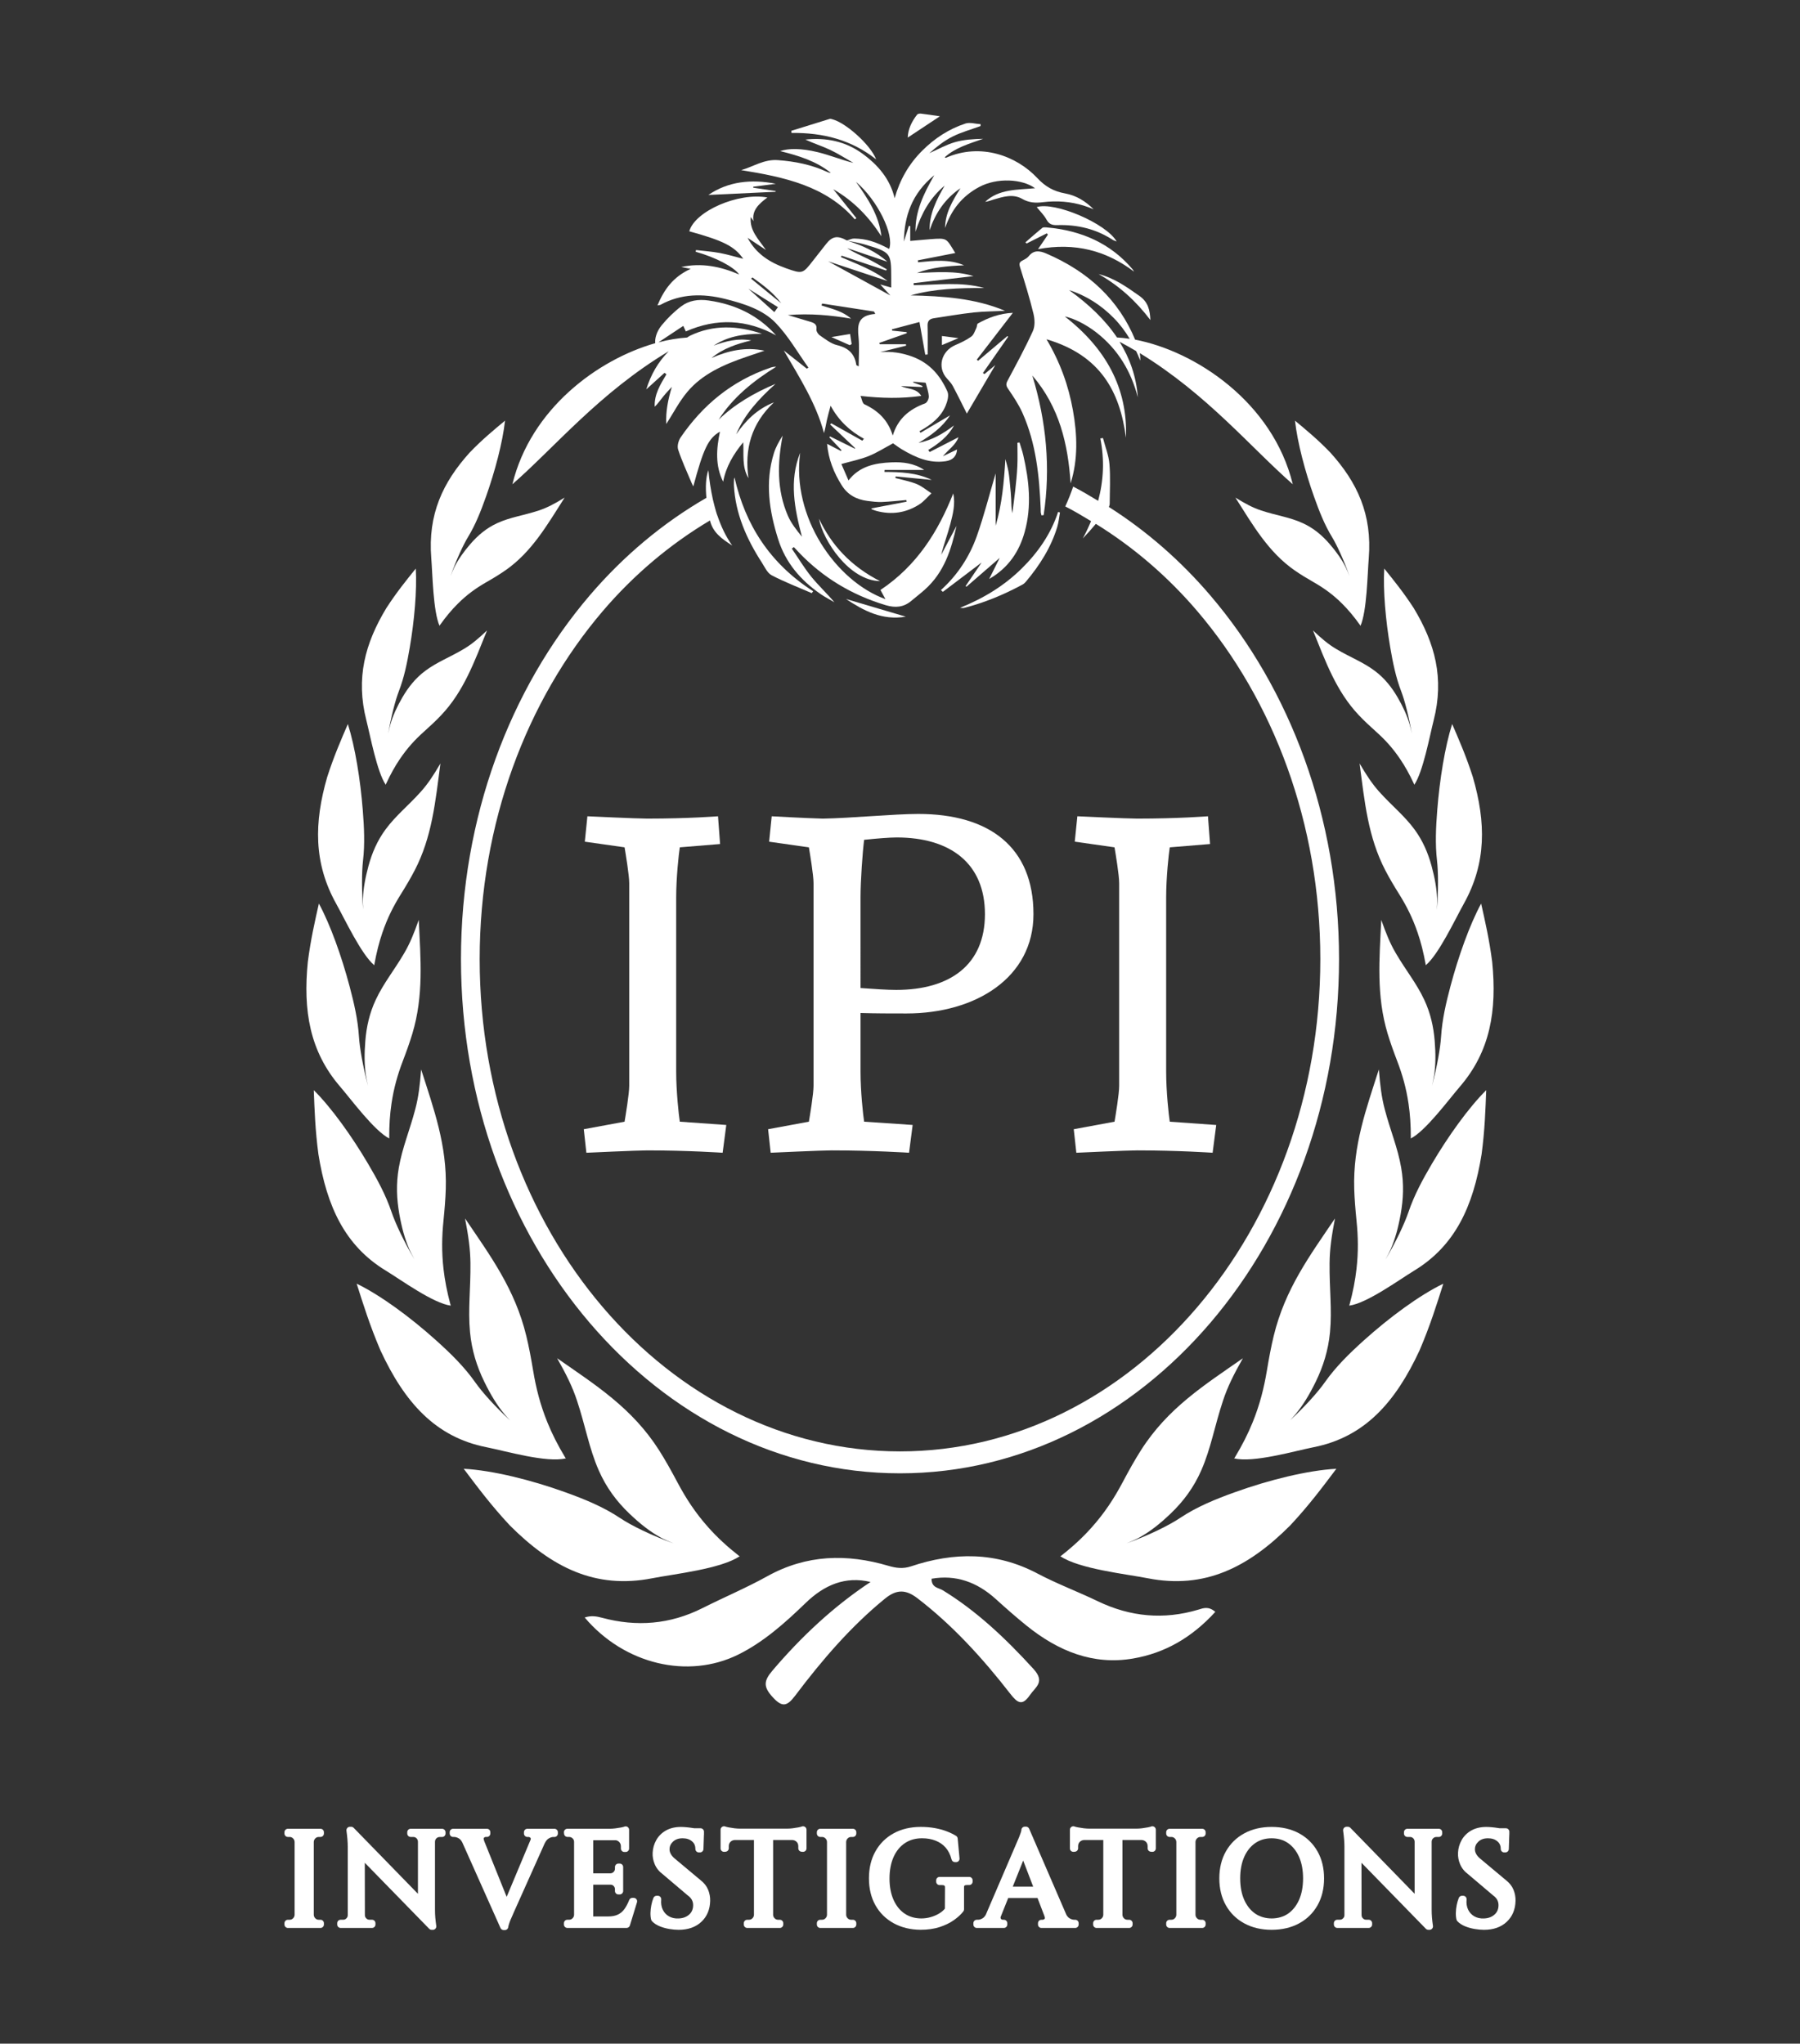 <?xml version="1.0" encoding="UTF-8"?>
<svg xmlns="http://www.w3.org/2000/svg" xmlns:xlink="http://www.w3.org/1999/xlink" version="1.1" id="Layer_1" x="0px" y="0px" viewBox="0 0 192 218" style="enable-background:new 0 0 192 218;" xml:space="preserve">
<rect x="0" y="0" width="192" height="218" fill="#333333" stroke="none"/>
<style type="text/css">
	.st0{fill:#FFFFFF;}
</style>
<g>
	<g>
		<path class="st0" d="M46.886,66.767L46.91,66.7c0.668-0.934,1.268-1.651,1.913-2.291c0.986-0.985,1.956-1.676,3.014-2.283    c0.771-0.441,1.451-0.853,2.086-1.296c2.784-1.943,4.416-4.779,6.302-7.749c-1.067,0.657-1.855,1.075-2.74,1.369    c-1.652,0.546-3.03,0.705-4.449,1.356c-1.142,0.521-2.061,1.296-2.865,2.228c-0.734,0.847-1.275,1.621-1.697,2.452    c-0.146,0.287-0.28,0.631-0.416,0.965c0.61-1.718,1.337-3.303,1.874-4.184c0.793-1.301,1.367-2.766,1.907-4.289    c0.955-2.694,1.772-5.771,2.032-8.108c-1.214,1.011-2.417,1.997-3.783,3.417c-2.861,3.176-4.461,6.586-4.085,11.257    C46.144,61.312,46.196,65.176,46.886,66.767z"></path>
		<path class="st0" d="M41.148,83.719l0.015-0.069c0.497-1.07,0.966-1.911,1.492-2.686c0.804-1.19,1.639-2.092,2.576-2.925    c0.684-0.612,1.282-1.171,1.829-1.751c2.41-2.541,3.535-5.694,4.892-9.038c-0.94,0.887-1.642,1.478-2.462,1.967    c-1.527,0.913-2.85,1.384-4.136,2.348c-1.032,0.771-1.805,1.744-2.44,2.84c-0.576,0.999-0.979,1.879-1.253,2.792    c-0.098,0.325-0.176,0.704-0.255,1.076c0.312-1.837,0.764-3.572,1.147-4.564c0.563-1.457,0.88-3.028,1.156-4.646    c0.489-2.857,0.775-6.062,0.642-8.415c-1.021,1.268-2.036,2.512-3.14,4.215c-2.277,3.768-3.278,7.48-2.132,11.975    C39.509,78.538,40.206,82.316,41.148,83.719z"></path>
		<path class="st0" d="M39.933,102.973l-0.005-0.079c0.241-1.326,0.515-2.394,0.863-3.414c0.534-1.564,1.181-2.831,1.952-4.069    c0.561-0.9,1.047-1.717,1.474-2.538c1.877-3.598,2.223-7.372,2.762-11.433c-0.757,1.294-1.346,2.182-2.087,3.009    c-1.377,1.536-2.661,2.528-3.767,4.028c-0.89,1.208-1.451,2.524-1.829,3.928c-0.344,1.278-0.535,2.364-0.581,3.439    c-0.017,0.373,0.004,0.795,0.019,1.21c-0.162-2.061-0.15-4.062-0.012-5.253c0.206-1.76,0.12-3.549-0.025-5.374    c-0.252-3.222-0.815-6.742-1.592-9.193c-0.742,1.727-1.487,3.427-2.203,5.651c-1.404,4.856-1.466,9.173,0.968,13.535    C36.788,98.067,38.55,101.829,39.933,102.973z"></path>
		<path class="st0" d="M41.533,121.45l-0.017-0.078c-0.003-1.386,0.079-2.524,0.241-3.633c0.25-1.7,0.665-3.13,1.211-4.56    c0.399-1.044,0.736-1.985,1.015-2.912c1.224-4.069,0.885-7.937,0.683-12.139c-0.524,1.486-0.951,2.522-1.542,3.533    c-1.1,1.883-2.204,3.198-3.038,4.978c-0.673,1.43-0.995,2.889-1.117,4.387c-0.112,1.366-0.103,2.504,0.046,3.588    c0.051,0.376,0.148,0.791,0.238,1.2c-0.536-2.02-0.888-4.023-0.966-5.249c-0.115-1.813-0.528-3.585-1.003-5.373    c-0.841-3.165-2.044-6.548-3.269-8.808c-0.432,1.917-0.867,3.804-1.179,6.21c-0.521,5.209,0.202,9.549,3.436,13.307    C37.492,117.323,39.941,120.649,41.533,121.45z"></path>
		<path class="st0" d="M41.155,135.539c1.648,1.005,5.082,3.511,6.942,3.734l-0.04-0.071c-0.381-1.428-0.611-2.632-0.749-3.836    c-0.208-1.843-0.175-3.477-0.004-5.152c0.123-1.226,0.212-2.32,0.245-3.381c0.142-4.653-1.269-8.506-2.628-12.756    c-0.131,1.725-0.287,2.954-0.618,4.218c-0.618,2.352-1.391,4.121-1.764,6.27c-0.298,1.726-0.228,3.348,0.055,4.938    c0.258,1.452,0.58,2.616,1.032,3.678c0.158,0.372,0.374,0.767,0.582,1.159c-1.11-1.882-2.025-3.817-2.444-5.054    c-0.618-1.827-1.527-3.492-2.509-5.157c-1.735-2.942-3.902-5.97-5.786-7.842c0.085,2.139,0.152,4.245,0.496,6.841    C34.857,128.69,36.793,132.887,41.155,135.539z"></path>
		<path class="st0" d="M60.367,155.561l-0.062-0.061c-0.826-1.37-1.422-2.558-1.921-3.786c-0.762-1.883-1.204-3.634-1.513-5.493    c-0.226-1.354-0.451-2.559-0.729-3.703c-1.21-5.018-3.843-8.56-6.537-12.546c0.364,1.895,0.559,3.268,0.576,4.746    c0.03,2.76-0.276,4.956-0.044,7.394c0.186,1.957,0.736,3.664,1.505,5.246c0.701,1.44,1.384,2.554,2.177,3.505    c0.18,0.216,0.378,0.435,0.585,0.653c-1.578-1.462-2.963-2.995-3.712-4.062c-1.192-1.693-2.651-3.107-4.185-4.486    c-2.711-2.44-5.91-4.802-8.462-6.037c0.714,2.244,1.405,4.465,2.528,7.095c2.581,5.572,5.872,9.269,11.299,10.346    C53.923,154.779,58.319,156.07,60.367,155.561z"></path>
		<path class="st0" d="M69.578,168.354c2.292-0.45,7.335-0.992,9.332-2.357l-0.088-0.035c-1.303-1.024-2.311-1.968-3.227-2.988    c-1.404-1.563-2.425-3.134-3.343-4.864c-0.67-1.262-1.291-2.371-1.945-3.401c-2.872-4.517-6.773-6.961-10.88-9.824    c0.988,1.744,1.627,3.036,2.115,4.507c0.912,2.747,1.286,5.073,2.307,7.416c0.82,1.883,1.941,3.361,3.253,4.62    c1.198,1.149,2.274,1.981,3.411,2.603c0.398,0.217,0.868,0.408,1.328,0.602c-2.325-0.838-4.49-1.892-5.707-2.707    c-1.795-1.198-3.781-2.006-5.836-2.746c-3.633-1.31-7.754-2.336-10.838-2.506c1.468,1.945,2.901,3.88,4.92,6.042    C58.873,167.214,63.52,169.54,69.578,168.354z"></path>
		<path class="st0" d="M142.072,57.268c0.537,0.882,1.265,2.47,1.876,4.192c-0.136-0.338-0.271-0.684-0.419-0.973    c-0.423-0.831-0.962-1.605-1.697-2.452c-0.803-0.933-1.725-1.707-2.867-2.228c-1.419-0.651-2.797-0.81-4.447-1.356    c-0.885-0.294-1.673-0.713-2.742-1.369c1.886,2.971,3.518,5.806,6.302,7.749c0.635,0.443,1.316,0.855,2.085,1.296    c1.058,0.607,2.029,1.298,3.015,2.283c0.643,0.641,1.244,1.358,1.912,2.291l0.026,0.067c0.69-1.591,0.743-5.456,0.885-7.222    c0.375-4.671-1.224-8.081-4.085-11.257c-1.367-1.42-2.569-2.405-3.783-3.417c0.26,2.337,1.075,5.414,2.031,8.108    C140.705,54.503,141.277,55.968,142.072,57.268z"></path>
		<path class="st0" d="M149.087,74.405c-0.633-1.096-1.408-2.069-2.438-2.84c-1.286-0.964-2.61-1.435-4.138-2.348    c-0.82-0.489-1.523-1.08-2.46-1.967c1.354,3.345,2.482,6.498,4.889,9.038c0.55,0.58,1.148,1.14,1.83,1.751    c0.937,0.833,1.772,1.735,2.575,2.925c0.526,0.775,0.997,1.615,1.494,2.686l0.015,0.069c0.944-1.403,1.638-5.181,2.07-6.881    c1.147-4.495,0.144-8.207-2.129-11.975c-1.107-1.703-2.123-2.947-3.143-4.215c-0.134,2.353,0.152,5.558,0.641,8.415    c0.276,1.618,0.596,3.189,1.156,4.646c0.383,0.991,0.834,2.723,1.146,4.559c-0.079-0.37-0.156-0.748-0.254-1.071    C150.067,76.284,149.665,75.404,149.087,74.405z"></path>
		<path class="st0" d="M153.281,91.799c0.139,1.195,0.151,3.205-0.013,5.273c0.016-0.422,0.035-0.85,0.019-1.23    c-0.044-1.074-0.234-2.161-0.579-3.439c-0.379-1.403-0.939-2.72-1.828-3.928c-1.109-1.5-2.39-2.492-3.771-4.028    c-0.737-0.827-1.329-1.715-2.087-3.009c0.538,4.061,0.885,7.835,2.762,11.433c0.429,0.821,0.913,1.638,1.477,2.538    c0.772,1.238,1.416,2.506,1.95,4.069c0.351,1.021,0.624,2.089,0.863,3.414l-0.004,0.079c1.382-1.145,3.144-4.906,4.063-6.556    c2.434-4.361,2.373-8.678,0.969-13.535c-0.714-2.224-1.461-3.924-2.206-5.651c-0.777,2.451-1.338,5.971-1.59,9.193    C153.161,88.25,153.077,90.039,153.281,91.799z"></path>
		<path class="st0" d="M154.719,105.192c-0.475,1.788-0.887,3.56-1.003,5.373c-0.078,1.228-0.43,3.234-0.968,5.258    c0.091-0.412,0.188-0.83,0.24-1.208c0.148-1.085,0.157-2.223,0.045-3.588c-0.123-1.498-0.444-2.957-1.117-4.387    c-0.835-1.78-1.939-3.095-3.039-4.978c-0.592-1.01-1.019-2.047-1.542-3.533c-0.202,4.202-0.541,8.069,0.681,12.139    c0.281,0.926,0.618,1.868,1.017,2.912c0.547,1.43,0.962,2.86,1.211,4.56c0.164,1.109,0.243,2.247,0.243,3.633l-0.019,0.078    c1.593-0.801,4.04-4.127,5.262-5.549c3.231-3.758,3.956-8.097,3.435-13.307c-0.311-2.406-0.749-4.293-1.178-6.21    C156.763,98.644,155.56,102.027,154.719,105.192z"></path>
		<path class="st0" d="M150.239,129.287c-0.421,1.24-1.339,3.183-2.453,5.069c0.211-0.397,0.429-0.798,0.588-1.175    c0.453-1.062,0.773-2.226,1.032-3.678c0.284-1.59,0.355-3.212,0.055-4.938c-0.37-2.149-1.146-3.918-1.764-6.27    c-0.328-1.264-0.484-2.493-0.618-4.218c-1.361,4.25-2.771,8.103-2.628,12.756c0.033,1.061,0.122,2.154,0.245,3.381    c0.171,1.675,0.206,3.309-0.004,5.152c-0.136,1.204-0.366,2.408-0.75,3.836l-0.037,0.071c1.861-0.224,5.295-2.73,6.942-3.734    c4.361-2.652,6.296-6.849,7.189-12.41c0.345-2.596,0.41-4.703,0.494-6.841c-1.882,1.872-4.05,4.9-5.786,7.842    C151.764,125.795,150.857,127.46,150.239,129.287z"></path>
		<path class="st0" d="M141.31,147.456c-0.748,1.065-2.13,2.595-3.704,4.054c0.204-0.216,0.4-0.432,0.578-0.646    c0.793-0.951,1.474-2.065,2.177-3.505c0.769-1.582,1.317-3.289,1.505-5.246c0.232-2.438-0.076-4.634-0.044-7.394    c0.015-1.478,0.211-2.852,0.576-4.746c-2.696,3.985-5.327,7.527-6.539,12.546c-0.276,1.144-0.502,2.349-0.727,3.703    c-0.311,1.859-0.752,3.61-1.514,5.493c-0.499,1.228-1.097,2.416-1.921,3.786l-0.063,0.061c2.049,0.509,6.442-0.782,8.494-1.188    c5.425-1.077,8.716-4.774,11.299-10.346c1.124-2.63,1.814-4.85,2.526-7.095c-2.552,1.234-5.75,3.596-8.462,6.037    C143.961,144.349,142.503,145.763,141.31,147.456z"></path>
		<path class="st0" d="M125.868,161.926c-1.217,0.814-3.379,1.868-5.703,2.705c0.459-0.193,0.928-0.384,1.325-0.6    c1.137-0.621,2.21-1.454,3.408-2.603c1.312-1.26,2.434-2.738,3.254-4.62c1.021-2.342,1.395-4.669,2.307-7.416    c0.488-1.472,1.13-2.764,2.116-4.507c-4.106,2.864-8.008,5.307-10.88,9.824c-0.655,1.03-1.275,2.139-1.943,3.401    c-0.918,1.73-1.941,3.301-3.345,4.864c-0.915,1.02-1.923,1.963-3.227,2.988l-0.086,0.035c1.996,1.365,7.041,1.907,9.33,2.357    c6.061,1.186,10.708-1.14,15.2-5.637c2.02-2.162,3.453-4.097,4.921-6.042c-3.085,0.17-7.205,1.196-10.839,2.506    C129.648,159.92,127.662,160.727,125.868,161.926z"></path>
		<path class="st0" d="M66.621,119.652l-4.351,0.803l0.276,2.511c0,0,5.397-0.252,6.497-0.252c4.406,0,8.039,0.252,8.039,0.252    l0.388-2.964l-4.958-0.35c-0.11-0.703-0.386-3.215-0.386-5.321V95.707c0-2.108,0.276-4.618,0.386-5.321l4.296-0.352l-0.22-2.961    c0,0-3.139,0.25-7.545,0.25c-1.1,0-6.387-0.25-6.387-0.25l-0.276,2.71l4.241,0.603c0.109,0.653,0.495,2.961,0.495,3.813v21.636    C67.116,116.689,66.73,118.999,66.621,119.652z"></path>
		<path class="st0" d="M96.69,108.107c7.38,0,13.546-3.815,13.546-10.593c0-7.126-4.681-10.69-12.281-10.69    c-2.586,0-7.213,0.451-10.188,0.5c-1.871-0.05-5.451-0.251-5.451-0.251l-0.275,2.711l4.241,0.603    c0.109,0.651,0.495,2.961,0.495,3.813v21.636c0,0.853-0.385,3.163-0.495,3.814l-4.351,0.804l0.274,2.51c0,0,5.398-0.251,6.5-0.251    c4.406,0,8.261,0.251,8.261,0.251l0.383-2.963l-5.176-0.351c-0.11-0.701-0.384-3.213-0.384-5.32v-6.274    C93.331,108.107,95.093,108.107,96.69,108.107z M91.789,95.708c0-1.759,0.219-4.82,0.384-6.124    c1.433-0.152,2.755-0.252,3.47-0.252c5.728,0,9.417,2.762,9.417,8.181c0,5.421-3.743,8.081-9.472,8.081    c-0.99,0-2.368-0.099-3.799-0.2V95.708z"></path>
		<path class="st0" d="M118.884,119.652l-4.35,0.803l0.275,2.51c0,0,5.396-0.252,6.498-0.252c4.405,0,8.039,0.252,8.039,0.252    l0.385-2.961l-4.956-0.351c-0.112-0.703-0.385-3.214-0.385-5.322V95.707c0-2.109,0.274-4.619,0.385-5.32l4.296-0.353l-0.221-2.962    c0,0-3.14,0.251-7.544,0.251c-1.102,0-6.388-0.251-6.388-0.251l-0.276,2.709l4.241,0.605c0.11,0.651,0.495,2.96,0.495,3.814    v21.636C119.379,116.69,118.994,118.998,118.884,119.652z"></path>
		<path class="st0" d="M127.804,171.708c-3.653,1.087-7.216,0.777-10.709-0.904c-2.129-1.026-4.333-1.847-6.428-2.953    c-4.431-2.342-8.932-2.295-13.491-0.768c-0.859,0.287-1.604,0.183-2.421-0.058c-4.407-1.298-8.718-1.216-12.921,1.119    c-2.252,1.249-4.607,2.238-6.898,3.392c-3.474,1.749-7.043,2.019-10.704,1.036c-0.604-0.164-1.193-0.261-1.864-0.03    c4.23,5,11.019,6.6,16.368,3.959c2.687-1.325,4.974-3.357,7.198-5.509c2-1.937,4.245-2.887,6.924-2.242    c-3.906,2.584-7.336,5.777-10.469,9.459c-0.942,1.108-0.97,1.735,0.035,2.831c1.003,1.094,1.518,1,2.397-0.166    c2.882-3.826,5.967-7.404,9.569-10.341c1.231-1.007,2.218-1.007,3.463-0.053c3.728,2.856,6.945,6.378,9.921,10.21    c0.769,0.989,1.273,1.302,2.076,0.134c0.607-0.883,1.665-1.394,0.386-2.798c-2.959-3.245-6.074-6.192-9.683-8.397    c-0.44-0.267-1.187-0.25-1.187-1.224c2.572-0.449,4.826,0.332,6.851,2.165c1.06,0.962,2.136,1.908,3.239,2.803    c3.431,2.779,7.166,4.267,11.394,3.544c3.35-0.571,6.241-2.194,8.785-4.979C128.885,171.299,128.345,171.548,127.804,171.708z"></path>
		<path class="st0" d="M98.222,12.12c-0.127-0.014-0.33,0.022-0.394,0.102c-0.576,0.738-0.969,1.534-1.003,2.454    c1.157-0.765,2.254-1.493,3.43-2.272C99.543,12.302,98.886,12.197,98.222,12.12z"></path>
		<path class="st0" d="M62.89,63.53c-8.475,9.924-13.72,23.638-13.72,38.783c0,15.144,5.245,28.853,13.72,38.782    c8.475,9.926,20.181,16.065,33.112,16.065c12.928,0,24.637-6.139,33.112-16.065c8.476-9.929,13.717-23.638,13.717-38.782    c0-15.145-5.242-28.859-13.717-38.783c-3.187-3.733-6.838-6.915-10.833-9.45c0.046-0.107,0.085-0.225,0.087-0.34    c0.006-1.414,0.091-2.832-0.027-4.237c-0.078-0.935-0.451-1.85-0.69-2.776c-0.093,0.015-0.186,0.024-0.281,0.037    c0.455,2.299,0.344,4.512-0.234,6.662c-0.88-0.523-1.752-1.062-2.662-1.521c-0.236,0.689-0.514,1.4-0.845,2.118    c0.941,0.472,1.845,1.023,2.751,1.567c-0.261,0.62-0.546,1.236-0.881,1.846c0.489-0.507,0.948-1.028,1.391-1.556    c3.995,2.469,7.648,5.593,10.813,9.301c8.113,9.505,13.132,22.631,13.132,37.131c0,14.495-5.019,27.624-13.132,37.129    c-8.114,9.503-19.323,15.381-31.702,15.381s-23.588-5.879-31.702-15.381c-8.113-9.505-13.133-22.634-13.133-37.129    c0-14.5,5.019-27.626,13.133-37.131c3.327-3.896,7.196-7.142,11.432-9.664c0.305,1.298,1.289,1.978,2.373,2.674    c-0.718-1.007-1.198-2.074-1.573-3.168c-0.164-0.365-0.492-1.751-0.492-1.751c-0.222-1.022-0.386-2.06-0.477-3.117    c-0.284,0.761-0.317,1.807-0.214,2.95C70.718,55.776,66.503,59.299,62.89,63.53z"></path>
		<path class="st0" d="M77.368,31.891c1.987,0.497,4.011,1.142,5.371,2.556c1.371,1.423,2.346,3.164,3.493,4.766    c-0.056,0.04-0.114,0.076-0.17,0.114c-0.819-0.647-1.639-1.292-2.459-1.943c1.669,2.869,3.447,5.638,4.29,8.811    c0.145-0.478,0.211-0.937,0.31-1.39c0.098-0.457,0.232-0.904,0.396-1.526c0.875,1.609,2.057,2.698,3.553,3.523    c-0.056,0.07-0.114,0.137-0.169,0.209c-1.102-0.617-2.204-1.234-3.303-1.851c-0.046,0.038-0.09,0.076-0.136,0.116    c0.887,0.84,1.777,1.681,2.666,2.522c-0.006,0.022-0.011,0.046-0.017,0.067c-0.883-0.435-1.764-0.87-2.646-1.307    c-0.028,0.03-0.057,0.06-0.089,0.089c0.433,0.458,0.867,0.914,1.303,1.374c-0.02,0.032-0.037,0.06-0.058,0.09    c-0.466-0.241-0.932-0.483-1.48-0.769c0.144,1.651,0.715,3.081,1.575,4.445c0.631,0.995,1.549,1.5,2.749,1.651    c0.504,0.064,1.02,0.13,1.525,0.11c0.868-0.034,1.732-0.136,2.595-0.208c0.015,0.058,0.029,0.116,0.044,0.174    c-1.255,0.24-2.508,0.478-3.759,0.717c0.012,0.023,0.016,0.081,0.047,0.095c0.155,0.064,0.311,0.128,0.475,0.172    c1.65,0.448,3.192,0.201,4.583-0.691c0.493-0.315,0.87-0.787,1.299-1.185c-0.524-0.337-1.006-0.756-1.578-0.99    c-0.719-0.293-1.509-0.435-2.269-0.641c0.009-0.056,0.017-0.112,0.026-0.17c1.243,0.124,2.486,0.242,3.851,0.372    c-1.647-0.791-3.34-0.841-5.042-0.851c0.004-0.07,0.008-0.14,0.013-0.21h4.224c-1.07-0.721-2.272-0.863-3.475-0.813    c-1.75,0.068-3.426,0.401-4.599,1.929c-0.301-0.696-0.555-1.278-0.761-1.751c1.032-0.289,2.011-0.485,2.912-0.847    c0.9-0.363,1.722-0.892,2.6-1.361c0.309,0.214,0.627,0.457,0.971,0.661c1.41,0.832,2.881,1.509,4.641,1.249    c0.765-0.111,1.17-0.545,1.216-1.252c-0.511,0.241-1.01,0.483-1.509,0.721c0.579-0.705,1.371-1.202,1.661-2.027    c-1.041,0.531-2.055,1.052-3.074,1.577c-0.047-0.074-0.102-0.144-0.153-0.217c1.131-0.687,2.145-1.472,2.745-2.618    c-1.124,0.86-2.322,1.575-3.78,1.859c1.327-0.783,2.54-1.668,3.358-2.933c-1.058,0.625-2.101,1.24-3.141,1.853    c-0.042-0.054-0.079-0.108-0.116-0.162c1.211-0.669,2.276-1.482,2.788-2.718c0.195-0.472,0.377-1.1,0.191-1.52    c-0.728-1.637-1.833-3.011-3.735-3.718c-1.113-0.411-2.23-0.579-3.437-0.483c0.922-0.225,1.844-0.457,2.766-0.687    c-0.007-0.054-0.011-0.104-0.015-0.154h-2.793c-0.017-0.048-0.037-0.094-0.057-0.138c0.982-0.348,1.963-0.695,2.944-1.04    c-0.006-0.036-0.013-0.072-0.02-0.112c-0.517-0.054-1.032-0.107-1.546-0.164c-0.009-0.046-0.02-0.094-0.028-0.136    c0.974-0.259,1.947-0.515,2.942-0.779c0.221,1.242,0.418,2.362,0.617,3.48c0.084-0.008,0.171-0.014,0.257-0.02    c0-1.026,0.02-2.057-0.009-3.081c-0.013-0.461,0.178-0.711,0.666-0.783c1.415-0.21,2.823-0.459,4.247-0.616    c1.109-0.117,2.235-0.12,3.354-0.174c-3.222-1.355-6.635-1.567-10.083-1.649c2.563-0.721,5.2-0.791,7.853-0.785    c-2.478-0.699-5.006-0.324-7.512-0.307c-0.006-0.07-0.013-0.142-0.015-0.21c2.119-0.249,4.239-0.499,6.388-0.753    c-1.983-0.614-4.011-0.403-6.037-0.333c1.607-0.611,3.312-0.746,5.033-0.817c-1.594-0.689-3.253-0.482-4.905-0.324    c-0.009-0.07-0.02-0.14-0.029-0.208c1.334-0.26,2.668-0.519,3.995-0.781c-0.988-1.587-0.799-1.621-2.688-1.475    c-0.69,0.054-1.379,0.118-2.118,0.184v-1.58c-0.048-0.006-0.097-0.014-0.147-0.02c-0.177,0.557-0.352,1.114-0.53,1.671    c0.041-2.698,0.832-5.108,3.244-7.083c-1.148,1.993-2.05,3.883-2.004,6.031c0.604-1.873,1.504-3.581,3.112-4.919    c-0.869,1.498-1.637,3.011-1.61,4.762c0.614-1.795,1.615-3.342,3.293-4.483c-0.83,1.322-1.634,2.646-1.636,4.243    c0.632-1.871,1.763-3.378,3.644-4.379c1.886-1.004,4.567-0.872,5.952,0.138c-1.895,0.178-3.863,0.068-5.323,1.452    c0.329-0.036,0.622-0.167,0.933-0.258c1.001-0.291,2.04-0.62,3.021-0.055c0.719,0.414,1.438,0.449,2.222,0.347    c0.361-0.046,0.725-0.068,1.091-0.078c1.501-0.036,2.933,0.246,4.3,0.84c-0.839-0.844-1.837-1.477-3.038-1.693    c-1.246-0.226-2.136-0.747-2.975-1.646c-2.197-2.35-6.021-3.794-9.747-2.154c-0.02,0.01-0.062-0.03-0.121-0.06    c1.148-1.038,2.637-1.451,4.097-1.968c-1.041,0.022-2.07,0.086-3.023,0.363c-0.944,0.276-1.809,0.772-2.712,1.17    c0.753-0.67,1.56-1.316,2.475-1.773c0.936-0.468,1.978-0.753,2.975-1.116c0.007-0.068,0.013-0.134,0.021-0.202    c-0.544-0.032-1.151-0.227-1.619-0.073c-1.79,0.588-3.299,1.591-4.589,2.871c-1.468,1.455-2.423,3.159-2.969,5.096    c-0.482-2.034-1.767-3.555-3.488-4.791c-1.777-1.276-3.817-1.699-6.034-1.462c0.866,0.404,1.781,0.689,2.634,1.093    c0.863,0.405,1.666,0.926,2.495,1.397c-1.316-0.335-2.533-0.836-3.803-1.146c-1.782-0.433-3.122-0.417-4.018-0.116    c2.015,0.493,3.877,1.09,5.406,2.32c-0.144-0.002-0.271-0.042-0.387-0.098c-1.655-0.767-3.413-1.124-5.257-1.258    c-1.487-0.112-2.607,0.695-3.919,1.066c4.593,0.737,9.033,1.683,12.124,5.251c0.055-0.042,0.11-0.085,0.165-0.127    c-0.817-1.023-1.633-2.043-2.467-3.09c2.206,1.268,3.834,2.996,5.135,5.023c-0.243-2.203-1.439-4.021-2.714-5.811    c2.319,1.976,4.1,5.635,3.546,7.158c-1.491-0.789-2.423-1.078-3.737-1.107c-0.255-0.003-0.51,0.134-0.767,0.209    c-0.003-0.001-0.005-0.002-0.008-0.003c-0.99-0.549-1.552-0.46-2.202,0.357c-0.473,0.594-0.937,1.192-1.404,1.787    c-1.106,1.42-1.119,1.452-2.92,0.807c-1.7-0.612-3.158-1.516-4.067-3.237c0.749,0.498,1.351,0.899,1.955,1.298    c-0.754-1.12-1.774-2.062-1.613-3.516c0.098,0.146,0.198,0.295,0.298,0.441c-0.208-1.154,0.576-1.845,1.473-2.523    c-3.138-0.566-7.751,1.483-8.33,3.607c3.661,1.01,4.835,1.61,5.752,2.936c-0.841-0.214-1.665-0.467-2.508-0.623    c-0.835-0.156-1.688-0.212-2.531-0.312c-0.009,0.06-0.017,0.125-0.026,0.184c2.103,0.589,4.055,1.602,4.635,2.423    c-1.985-0.855-4.013-1.268-6.182-0.799c0.305,0.062,0.605,0.122,1.008,0.199c-1.878,0.853-2.844,2.221-3.542,3.899    c0.188-0.037,0.267-0.032,0.324-0.066C72.65,31.308,74.99,31.296,77.368,31.891z M98.268,42.232    c-0.521-0.859-1.46-0.694-2.158-1.05c0.754,0.035,1.505,0.07,2.259,0.104c0.013-0.036,0.026-0.072,0.039-0.11    c-0.331-0.126-0.664-0.25-0.997-0.377c0.002-0.028,0.004-0.052,0.009-0.078c0.398,0.03,0.799,0.06,1.198,0.093    c0.047,0.002,0.127,0.02,0.131,0.044c0.12,0.476,0.296,0.953,0.322,1.434c0.01,0.248-0.18,0.661-0.393,0.739    c-1.695,0.621-2.911,1.639-3.45,3.432c-0.502-1.627-1.527-2.636-3.009-3.327c-0.248-0.115-0.289-0.592-0.43-0.901    C94.059,42.484,96.105,42.532,98.268,42.232z M94.67,29.978c-1.521-1.202-3.287-1.815-4.968-2.554    c0.021-0.05,0.043-0.104,0.066-0.154c1.581,0.527,3.163,1.054,4.741,1.583c0.029-0.04,0.06-0.078,0.088-0.122    c-0.686-0.383-1.36-0.791-2.064-1.14c-0.724-0.358-1.482-0.657-2.166-1.124c1.428,0.483,2.857,0.97,4.287,1.454    c-1.201-1.089-2.676-1.737-4.247-2.24c0.599,0.123,1.212,0.213,1.794,0.385c2.832,0.844,2.859,0.891,2.863,3.57    c0.002,0.324,0,0.645,0,1.038c-0.415-0.117-0.723-0.206-1.172-0.332c0.453,0.493,0.813,0.883,1.084,1.178    c-2.104-1.154-4.289-2.355-6.636-3.644C90.512,28.596,92.529,29.267,94.67,29.978z M90.779,33.99    c-0.876-0.793-2.041-1.049-3.152-1.404c0.021-0.07,0.044-0.136,0.066-0.206c1.844,0.284,3.689,0.567,5.533,0.851    c0.046,0.084,0.088,0.172,0.134,0.256c-1.908,0.148-1.908,1.24-1.783,2.486c0.098,1,0.019,2.017,0.019,3.106    c-0.186-0.096-0.251-0.114-0.254-0.136c-0.162-1.121-0.764-1.818-2.037-2.121c-0.67-0.158-1.262-0.641-1.842-1.034    c-0.204-0.14-0.41-0.461-0.377-0.669c0.075-0.515-0.239-0.671-0.651-0.794c-0.731-0.222-1.463-0.438-2.396-0.717    C86.435,33.418,88.603,33.62,90.779,33.99z M80.263,29.597c1.134,0.811,2.245,1.641,3.064,2.752    c-1.08-0.883-2.147-1.755-3.212-2.626C80.164,29.681,80.214,29.638,80.263,29.597z M82.979,32.766    c-0.195,0.269-0.327,0.449-0.383,0.529c-0.888-0.799-1.764-1.593-2.769-2.502C80.957,31.502,81.956,32.126,82.979,32.766z"></path>
		<path class="st0" d="M111.586,27.036c-0.686-0.291-1.321-0.385-1.849,0.288c-0.161,0.206-0.445,0.348-0.695,0.479    c-0.342,0.178-0.342,0.37-0.234,0.707c0.512,1.638,1.023,3.279,1.426,4.945c0.144,0.595,0.184,1.324-0.064,1.865    c-0.817,1.801-1.774,3.55-2.705,5.305c-0.171,0.322-0.155,0.521,0.055,0.833c0.561,0.828,1.128,1.667,1.531,2.56    c1.48,3.299,1.809,6.793,1.96,10.305c0.004,0.11-0.011,0.222,0.004,0.334c0.013,0.11,0.053,0.214,0.079,0.322    c0.074-0.013,0.154-0.022,0.23-0.032c0.758-5.03,0.287-9.986-1.209-14.89c2.904,3.38,3.807,7.342,4.085,11.508    c0.806-2.586,0.712-5.191,0.245-7.804c-0.466-2.604-1.345-5.087-2.816-7.57c5.783,1.701,7.838,5.623,8.473,10.501    c0.206-5.308-2.164-9.537-6.524-12.937c0.947,0.2,2.213,0.818,3.331,1.681c2.374,1.838,3.746,4.211,4.459,6.942    c-0.162-2.231-0.868-4.176-1.95-5.923c0.604,0.324,1.2,0.652,1.771,0.994c0.157,0.336,0.308,0.676,0.442,1.024    c0.01-0.277-0.009-0.544-0.051-0.805c7.197,4.407,11.844,10.082,16.317,13.989c-2.128-8.745-10.38-14.198-16.816-15.425    C119.338,32.024,116.138,28.987,111.586,27.036z M119.146,35.999c-1.282-1.907-3.04-3.563-5.112-5.055    c1.877,0.599,3.432,1.629,4.752,2.961c0.68,0.688,1.24,1.44,1.718,2.238C120.039,36.072,119.586,36.024,119.146,35.999z"></path>
		<path class="st0" d="M82.542,48.364c-0.956,3.099-0.492,6.144,0.467,9.174c0.776,2.448,2.359,4.351,4.562,5.859    c0.455,0.307,0.952,0.564,1.43,0.847c-0.797-0.949-1.7-1.784-2.454-2.714c-0.771-0.955-1.397-2.004-2.087-3.009    c0.075-0.054,0.147-0.106,0.221-0.16c0.19,0.2,0.375,0.404,0.565,0.603c2.524,2.63,5.591,4.501,9.242,5.594    c1.016,0.304,1.901,0.221,2.699-0.448c0.483-0.405,0.985-0.792,1.454-1.208c2.09-1.863,2.827-4.293,3.385-6.801    c-0.543,1.028-1.087,2.055-1.629,3.085c0.271-1.124,0.687-2.189,0.97-3.282c0.276-1.064,0.554-2.151,0.313-3.271    c-1.607,4.067-3.871,7.701-7.765,10.301c0.193,0.355,0.343,0.635,0.532,0.976c-5.312-1.917-10.035-8.796-9.095-15.611    c-1.198,2.994-0.601,5.957,0.188,8.956c-0.565-0.705-1.132-1.408-1.479-2.193c-1.222-2.789-1.141-5.667-0.578-8.592    C83.092,47.081,82.744,47.706,82.542,48.364z"></path>
		<path class="st0" d="M82.796,39.119c-0.224-0.004-0.412,0.032-0.587,0.09c-4.188,1.422-7.272,4.04-9.603,7.441    c-0.243,0.359-0.394,0.924-0.271,1.308c0.392,1.2,0.935,2.358,1.426,3.532c0.055,0.136,0.125,0.265,0.191,0.397    c1.082-4.029,1.599-5.133,2.843-5.843c-0.381,1.821-0.523,3.617,0.342,5.344c0.292-1.597,1.099-2.945,2.14-4.209    c0.084,1.295-0.166,2.608,0.559,3.83c-0.435-3.069,0.287-5.809,2.718-8.089c-1.807,0.722-3.034,1.957-4.026,3.412    c0.877-2.134,2.446-3.812,4.194-5.386c-2.272,0.963-4.344,2.157-6.065,3.823C78.165,42.405,80.338,40.642,82.796,39.119z"></path>
		<path class="st0" d="M100.571,63.134c1.323-1.004,2.648-2.004,4.133-3.129c-0.635,0.935-1.17,1.723-1.706,2.512    c0.03,0.024,0.062,0.044,0.092,0.068c1.187-1.028,2.373-2.055,3.546-3.073c-0.366,0.731-0.747,1.49-1.125,2.248    c2.078-1.199,3.217-2.949,3.794-5.037c0.756-2.734,0.471-5.459-0.158-8.175c-0.105-0.457-0.265-0.9-0.401-1.352    c-0.072,0.012-0.147,0.022-0.221,0.035c0,0.835,0.031,1.674-0.009,2.511c-0.039,0.863-0.133,1.725-0.228,2.586    c-0.087,0.809-0.203,1.615-0.306,2.424c-0.114-0.504-0.098-0.991-0.121-1.48c-0.017-0.484-0.068-0.971-0.115-1.456    c-0.048-0.506-0.093-1.018-0.177-1.52c-0.079-0.445-0.215-0.882-0.327-1.325c-0.151,2.436-0.359,4.818-1.041,7.114v-5.587    c-0.681,2.302-1.242,4.523-2.006,6.684c-0.771,2.17-2.026,4.129-3.834,5.766C100.431,63.011,100.501,63.071,100.571,63.134z"></path>
		<path class="st0" d="M68.934,41.536c0.639-0.581,1.295-1.174,1.947-1.765c0.07,0.051,0.139,0.102,0.206,0.152    c-0.65,1.086-1.316,2.166-1.25,3.464c0.357-0.347,0.619-0.739,0.919-1.104c0.283-0.351,0.602-0.679,0.909-1.016    c-0.411,1.356-0.668,2.657-0.593,3.963c0.745-1.158,1.365-2.374,2.232-3.414c1.601-1.923,3.917-2.937,6.338-3.762    c0.633-0.216,1.268-0.43,1.905-0.646c-2.024-0.427-3.866-0.005-5.648,0.779c1.207-1.012,2.683-1.501,4.233-1.875    c-1.42-0.258-2.724,0.084-4.009,0.554c1.395-0.911,2.93-1.263,5.153-1.264c-2.575-0.872-5.177-0.998-7.694,0.218    c-0.11,0.053-0.188,0.13-0.294,0.186c-0.964,0.063-1.987,0.23-3.052,0.512c0.854-0.567,1.722-1.141,2.649-1.756    c0.14,0.305,0.199,0.435,0.271,0.592c3.312-1.457,6.504-1.29,9.628,0.422c-1.873-2.099-4.268-3.303-7.186-3.72    c-1.119-0.162-2.116-0.004-2.944,0.627c-0.773,0.589-1.478,1.281-2.078,2.017c-0.561,0.685-0.737,1.439-0.685,1.908    c-6.141,1.747-13.28,7.005-15.236,15.049c4.543-3.97,9.28-9.756,16.675-14.19C70.189,38.608,69.415,39.991,68.934,41.536z"></path>
		<path class="st0" d="M101.006,40.375c0.233,0.256,0.478,0.516,0.634,0.811c0.543,1.021,1.049,2.058,1.489,2.934    c0.97-1.651,2.024-3.446,3.041-5.178c-0.335,0.279-0.749,0.623-1.163,0.964c-0.053-0.04-0.108-0.08-0.163-0.116    c0.898-1.285,1.795-2.576,2.69-3.865c-0.027-0.026-0.053-0.051-0.081-0.077c-1.041,0.881-2.083,1.759-3.123,2.638    c-0.046-0.04-0.095-0.08-0.14-0.12c1.257-1.634,2.517-3.269,3.847-4.996c-1.426,0.066-2.611,0.515-3.729,1.137    c-0.113,0.064-0.085,0.324-0.162,0.476c-0.16,0.317-0.267,0.72-0.543,0.92c-0.508,0.367-1.102,0.649-1.693,0.903    C100.396,37.452,99.946,39.198,101.006,40.375z"></path>
		<path class="st0" d="M111.177,24.306c-0.611,0.502-1.201,1.025-1.796,1.542c0.039,0.04,0.08,0.084,0.122,0.126    c0.721-0.36,1.442-0.723,2.162-1.086c0.035,0.05,0.072,0.098,0.11,0.145c-0.327,0.482-0.653,0.961-1.052,1.544    c3.925-0.735,7.277,0.15,10.25,2.406c-0.061-0.094-0.114-0.195-0.184-0.279c-2.331-2.742-5.451-4.131-9.192-4.449    C111.457,24.242,111.265,24.237,111.177,24.306z"></path>
		<path class="st0" d="M86.587,63.272c0.047-0.068,0.097-0.136,0.149-0.204c-4.639-2.985-7.249-7.112-8.386-12.132    c-0.017,0.062-0.048,0.124-0.051,0.188c-0.011,0.219-0.024,0.441-0.013,0.665c0.157,2.997,1.338,5.693,2.99,8.241    c0.305,0.475,0.566,1.09,1.04,1.338C83.688,62.086,85.156,62.647,86.587,63.272z"></path>
		<path class="st0" d="M113.063,54.667c-0.066-0.02-0.129-0.036-0.197-0.058c-0.765,2.32-2.128,4.313-3.917,6.066    c-1.807,1.773-3.959,3.118-6.547,4.162c0.265,0.016,0.338,0.035,0.401,0.019c2.213-0.565,4.28-1.427,6.251-2.491    c0.143-0.076,0.269-0.19,0.372-0.313c1.49-1.772,2.695-3.678,3.348-5.847C112.927,55.707,112.969,55.181,113.063,54.667z"></path>
		<path class="st0" d="M93.457,17.002c-0.607-1.561-3.227-3.904-4.677-4.28c-0.092-0.025-0.204-0.063-0.283-0.037    c-1.365,0.416-2.727,0.847-4.089,1.268c0.006,0.076,0.017,0.152,0.023,0.23C87.766,14.137,90.802,14.904,93.457,17.002z"></path>
		<path class="st0" d="M110.583,22.093c0.357,0.441,0.784,0.852,1.047,1.338c0.261,0.483,0.6,0.6,1.146,0.583    c2.153-0.07,4.138,0.417,5.906,1.565c0.106,0.068,0.234,0.102,0.427,0.184C118.004,23.818,112.476,21.48,110.583,22.093z"></path>
		<path class="st0" d="M75.561,20.795c2.351-0.112,4.757-0.224,7.164-0.338c0.006-0.024,0.015-0.052,0.019-0.078    c-0.799-0.12-1.596-0.238-2.398-0.356c0-0.038-0.002-0.07-0.002-0.106c0.804-0.102,1.608-0.204,2.412-0.31    C80.115,19.08,77.662,19.361,75.561,20.795z"></path>
		<path class="st0" d="M93.873,61.993c-3.123-1.595-5.185-3.844-6.516-6.669C87.786,57.674,90.579,61.923,93.873,61.993z"></path>
		<path class="st0" d="M122.708,34.142c-0.048-1.014-0.212-1.909-1.185-2.588c-1.347-0.941-2.661-1.895-4.342-2.318    C119.418,30.502,121.22,32.167,122.708,34.142z"></path>
		<path class="st0" d="M90.241,63.896c1.865,1.237,3.858,2.315,6.375,1.883C94.499,65.156,92.357,64.52,90.241,63.896z"></path>
		<path class="st0" d="M100.472,35.843v0.966c0.631-0.265,1.15-0.481,1.761-0.739C101.573,35.984,101.07,35.918,100.472,35.843z"></path>
		<path class="st0" d="M90.843,36.703c-0.059-0.382-0.12-0.763-0.169-1.077c-0.706,0.12-1.271,0.212-1.992,0.33    c0.732,0.324,1.343,0.593,1.952,0.864C90.702,36.782,90.772,36.741,90.843,36.703z"></path>
	</g>
	<g>
		<path class="st0" d="M34.184,195.076H30.71c-0.202,0-0.367,0.165-0.367,0.367v0.141c0,0.202,0.165,0.367,0.367,0.367h0.182    c0.147,0,0.263,0.048,0.367,0.152c0.107,0.106,0.159,0.225,0.166,0.374v7.779c-0.007,0.148-0.059,0.268-0.166,0.374    c-0.104,0.104-0.22,0.152-0.367,0.152H30.71c-0.202,0-0.367,0.165-0.367,0.367v0.141c0,0.202,0.165,0.367,0.367,0.367h3.474    c0.202,0,0.367-0.165,0.367-0.367v-0.141c0-0.202-0.165-0.367-0.367-0.367h-0.182c-0.147,0-0.263-0.048-0.367-0.152    c-0.107-0.106-0.159-0.225-0.166-0.374v-7.779c0.007-0.148,0.059-0.268,0.166-0.374c0.104-0.104,0.22-0.152,0.367-0.152h0.182    c0.202,0,0.367-0.165,0.367-0.367v-0.141C34.551,195.241,34.387,195.076,34.184,195.076z"></path>
		<path class="st0" d="M47.154,195.076h-3.347c-0.202,0-0.367,0.165-0.367,0.367v0.141c0,0.202,0.165,0.367,0.367,0.367h0.267    c0.145,0,0.258,0.045,0.352,0.138c0.097,0.097,0.147,0.211,0.154,0.361v5.565l-6.854-7.038h-0.002v-0.002h-0.002v-0.002    c0,0,0,0-0.002,0v-0.002c0,0,0,0-0.002,0v-0.002c-0.002,0-0.002,0-0.002-0.002c-0.002,0-0.002,0-0.002-0.002    c-0.05-0.047-0.111-0.077-0.174-0.091h0c0,0,0,0-0.002,0c0-0.002-0.002-0.002-0.002-0.002c-0.002,0-0.002,0-0.002,0h-0.002    c0,0,0,0-0.002,0h-0.002c-0.002-0.002-0.002-0.002-0.002-0.002s0,0-0.002,0c0,0,0,0-0.002,0H37.52    c-0.021-0.004-0.052-0.009-0.063-0.005h-0.138c-0.106,0-0.206,0.046-0.275,0.125c-0.07,0.08-0.102,0.186-0.088,0.292    c0.091,0.664,0.138,1.238,0.138,1.708v7.301c0,0.138-0.045,0.243-0.147,0.345c-0.098,0.098-0.207,0.145-0.345,0.145h-0.267    c-0.202,0-0.367,0.165-0.367,0.367v0.141c0,0.202,0.165,0.367,0.367,0.367h3.347c0.202,0,0.367-0.165,0.367-0.367v-0.141    c0-0.202-0.165-0.367-0.367-0.367h-0.267c-0.138,0-0.247-0.047-0.345-0.145c-0.102-0.102-0.147-0.207-0.147-0.345    c0-0.011-0.002-0.021-0.002-0.032l-0.009-5.554l6.865,7.037c0.002,0,0.002,0,0.002,0.002c0,0,0.002,0,0.002,0.002    c0.002,0,0.002,0,0.002,0.002c0,0,0.002,0,0.002,0.002h0.002c0,0.002,0,0.002,0,0.002h0.002v0.002c0,0,0,0,0.002,0    c0,0,0,0,0,0.002c0,0,0,0,0.002,0c0,0,0,0,0,0.002c0,0,0,0,0.002,0c0,0,0,0,0,0.002c0.002,0,0.002,0,0.002,0    c0,0.002,0,0.002,0,0.002c0.002,0,0.002,0,0.002,0c0.039,0.034,0.082,0.059,0.131,0.075h0.002h0.002v0.002    c0.002,0,0.002,0,0.002,0c0.029,0.009,0.055,0.013,0.084,0.014c0.002,0,0.002,0,0.002,0h0.002c0,0.002,0,0.002,0,0.002    c0.002,0,0.002,0,0.002,0c0.002,0,0.002,0,0.004,0c0.005,0,0.009,0,0.014,0h0.002h0.125c0.107,0,0.207-0.047,0.277-0.127    s0.1-0.188,0.086-0.293c-0.048-0.318-0.08-0.614-0.104-0.884c-0.021-0.268-0.034-0.554-0.034-0.864v-7.237    c0.007-0.145,0.055-0.259,0.156-0.356s0.213-0.141,0.351-0.141h0.252c0.202,0,0.367-0.165,0.367-0.367v-0.141    C47.521,195.241,47.356,195.076,47.154,195.076z"></path>
		<path class="st0" d="M59.138,195.076h-2.883c-0.202,0-0.367,0.165-0.367,0.367v0.141c0,0.202,0.165,0.367,0.367,0.367h0.127    c0.05,0,0.12,0.013,0.211,0.107c0.032,0.034,0.025,0.107,0.009,0.172l-2.558,6.11l-2.395-5.953    c-0.004-0.02-0.009-0.039-0.016-0.059c-0.018-0.05-0.075-0.218-0.025-0.274c0.086-0.093,0.152-0.104,0.202-0.104h0.125    c0.202,0,0.367-0.165,0.367-0.367v-0.141c0-0.202-0.165-0.367-0.367-0.367h-3.601c-0.202,0-0.367,0.165-0.367,0.367v0.141    c0,0.202,0.165,0.367,0.367,0.367h0.113c0.15,0,0.313,0.05,0.492,0.154c0.148,0.086,0.275,0.234,0.377,0.442l4.067,9.112    c0.013,0.029,0.029,0.055,0.047,0.079c0,0,0,0,0,0.002h0.002c0.02,0.025,0.043,0.048,0.068,0.068c0,0,0.002,0,0.002,0.002    c0.052,0.039,0.116,0.064,0.186,0.072h0.002c0.011,0.002,0.021,0.002,0.032,0.002h0.002h0.125c0.188,0,0.345-0.141,0.365-0.327    c0.007-0.07,0.034-0.174,0.077-0.313c0.048-0.156,0.106-0.318,0.177-0.485c0.072-0.172,0.138-0.318,0.197-0.442    c0.057-0.12,0.091-0.197,0.109-0.259l3.309-7.391c0.009-0.013,0.016-0.025,0.021-0.039c0.118-0.249,0.263-0.424,0.431-0.521    c0.177-0.102,0.336-0.154,0.476-0.154h0.127c0.202,0,0.367-0.165,0.367-0.367v-0.141    C59.505,195.241,59.341,195.076,59.138,195.076z"></path>
		<path class="st0" d="M67.592,202.447h-0.14c-0.152,0-0.288,0.095-0.342,0.236c-0.14,0.363-0.309,0.685-0.504,0.957    c-0.182,0.252-0.406,0.444-0.683,0.583c-0.275,0.138-0.631,0.207-1.059,0.207h-1.588v-3.388h1.841c0.143,0,0.249,0.043,0.34,0.14    c0.095,0.098,0.138,0.209,0.138,0.351v0.182c0,0.202,0.165,0.367,0.367,0.367h0.141c0.202,0,0.367-0.165,0.367-0.367v-2.56    c0-0.202-0.165-0.367-0.367-0.367h-0.141c-0.202,0-0.367,0.165-0.367,0.367v0.17c0,0.143-0.043,0.25-0.14,0.352    c-0.091,0.098-0.202,0.147-0.345,0.152h-1.833V196.3h2.417c0.141,0.025,0.254,0.086,0.351,0.184    c0.125,0.127,0.184,0.283,0.184,0.476v0.225c0,0.202,0.165,0.367,0.367,0.367h0.141c0.202,0,0.367-0.165,0.367-0.367v-1.998    c0-0.123-0.063-0.24-0.168-0.308c-0.102-0.066-0.233-0.079-0.349-0.027c-0.025,0.013-0.111,0.043-0.34,0.088    c-0.19,0.036-0.395,0.068-0.617,0.095c-0.215,0.027-0.417,0.039-0.61,0.039h-4.5c-0.104,0-0.202,0.045-0.272,0.122    s-0.104,0.179-0.093,0.283l0.014,0.141c0.02,0.186,0.177,0.329,0.365,0.329h0.168c0.148,0,0.268,0.05,0.377,0.154    c0.106,0.106,0.156,0.222,0.156,0.365v7.786c-0.007,0.148-0.059,0.268-0.166,0.374c-0.104,0.104-0.22,0.152-0.367,0.152H60.52    c-0.202,0-0.367,0.165-0.367,0.367v0.141c0,0.202,0.165,0.367,0.367,0.367h6.316c0.161,0,0.302-0.106,0.351-0.259l0.758-2.476    c0.034-0.111,0.013-0.233-0.055-0.326C67.817,202.503,67.708,202.447,67.592,202.447z"></path>
		<path class="st0" d="M74.734,200.564l-2.747-2.297c-0.202-0.165-0.352-0.34-0.445-0.522c-0.088-0.17-0.129-0.329-0.122-0.488    c0-0.311,0.12-0.574,0.368-0.808c0.258-0.241,0.592-0.358,1.023-0.358c0.411,0,0.741,0.106,1.003,0.324    c0.241,0.2,0.36,0.467,0.36,0.816c0,0.202,0.165,0.367,0.367,0.367h0.127c0.197,0,0.36-0.157,0.367-0.354l0.05-1.49    c0.005-0.023,0.007-0.046,0.007-0.07v-0.295c0-0.202-0.165-0.367-0.367-0.367h-0.671c-0.063-0.011-0.129-0.021-0.197-0.03    c-0.22-0.034-0.435-0.063-0.648-0.08c-0.218-0.021-0.411-0.03-0.581-0.03c-0.614,0-1.15,0.127-1.596,0.379    c-0.447,0.254-0.794,0.599-1.032,1.027c-0.233,0.417-0.361,0.871-0.385,1.349c-0.02,0.411,0.055,0.825,0.225,1.227    c0.175,0.419,0.472,0.782,0.86,1.066l2.644,2.243c0.206,0.147,0.358,0.308,0.451,0.479c0.095,0.175,0.14,0.363,0.14,0.572    c0,0.42-0.138,0.748-0.42,1c-0.297,0.267-0.669,0.404-1.141,0.42c-0.392,0.016-0.726-0.059-1.021-0.227    c-0.286-0.163-0.501-0.395-0.655-0.705c-0.152-0.313-0.207-0.678-0.168-1.086c0.009-0.104-0.025-0.206-0.093-0.283    c-0.07-0.075-0.168-0.12-0.272-0.12H70.04c-0.148,0-0.283,0.091-0.34,0.229c-0.095,0.233-0.17,0.494-0.224,0.769    c-0.055,0.283-0.088,0.562-0.093,0.834c-0.004,0.284,0.021,0.522,0.077,0.728c0.016,0.057,0.047,0.111,0.088,0.154    c0.211,0.225,0.492,0.41,0.832,0.546c0.309,0.125,0.649,0.22,1.012,0.283c0.356,0.059,0.69,0.089,0.996,0.089    c1,0,1.814-0.284,2.415-0.844c0.608-0.565,0.928-1.32,0.948-2.243c0.009-0.404-0.063-0.803-0.216-1.181    C75.374,201.192,75.101,200.847,74.734,200.564z"></path>
		<path class="st0" d="M85.504,194.842c-0.02,0.009-0.106,0.043-0.34,0.086c-0.19,0.036-0.395,0.068-0.614,0.097    c-0.215,0.025-0.419,0.038-0.612,0.038h-4.994c-0.184,0-0.386-0.013-0.603-0.038c-0.225-0.029-0.429-0.061-0.617-0.097    c-0.161-0.03-0.281-0.059-0.358-0.091c-0.116-0.047-0.241-0.032-0.343,0.036c-0.1,0.068-0.161,0.182-0.161,0.304v1.996    c0,0.104,0.045,0.202,0.122,0.272s0.181,0.095,0.283,0.093l0.14-0.014c0.186-0.02,0.329-0.177,0.329-0.365v-0.211    c0-0.2,0.059-0.356,0.181-0.478c0.125-0.125,0.281-0.188,0.487-0.197h2.018v7.983c-0.007,0.148-0.059,0.268-0.166,0.374    c-0.104,0.104-0.22,0.152-0.367,0.152h-0.182c-0.202,0-0.367,0.165-0.367,0.367v0.141c0,0.202,0.165,0.367,0.367,0.367h3.474    c0.202,0,0.367-0.165,0.367-0.367v-0.141c0-0.202-0.165-0.367-0.367-0.367h-0.182c-0.147,0-0.263-0.048-0.367-0.152    c-0.107-0.106-0.159-0.225-0.166-0.374v-7.983h2.018c0.204,0.009,0.361,0.072,0.487,0.197c0.123,0.123,0.181,0.275,0.181,0.478    v0.211c0,0.188,0.143,0.345,0.329,0.365l0.14,0.014c0.098,0.002,0.204-0.023,0.283-0.093c0.077-0.07,0.122-0.168,0.122-0.272    v-1.996c0-0.123-0.063-0.24-0.168-0.308C85.752,194.803,85.618,194.79,85.504,194.842z"></path>
		<path class="st0" d="M90.972,195.076h-3.474c-0.202,0-0.367,0.165-0.367,0.367v0.141c0,0.202,0.165,0.367,0.367,0.367h0.182    c0.147,0,0.263,0.048,0.367,0.152c0.107,0.106,0.159,0.225,0.166,0.374v7.779c-0.007,0.148-0.059,0.268-0.166,0.374    c-0.104,0.104-0.22,0.152-0.367,0.152h-0.182c-0.202,0-0.367,0.165-0.367,0.367v0.141c0,0.202,0.165,0.367,0.367,0.367h3.474    c0.202,0,0.367-0.165,0.367-0.367v-0.141c0-0.202-0.165-0.367-0.367-0.367H90.79c-0.147,0-0.263-0.048-0.367-0.152    c-0.107-0.106-0.159-0.225-0.166-0.374v-7.779c0.007-0.148,0.059-0.268,0.166-0.374c0.104-0.104,0.22-0.152,0.367-0.152h0.182    c0.202,0,0.367-0.165,0.367-0.367v-0.141C91.338,195.241,91.174,195.076,90.972,195.076z"></path>
		<path class="st0" d="M103.378,200.21h-3.152c-0.202,0-0.367,0.165-0.367,0.367v0.141c0,0.202,0.165,0.367,0.367,0.367h0.225    c0.351,0,0.351,0.118,0.351,0.265l-0.013,2.25c-0.166,0.195-0.367,0.365-0.597,0.504c-0.283,0.172-0.59,0.304-0.918,0.397    c-0.326,0.095-0.669,0.141-1.014,0.141c-0.681-0.007-1.279-0.182-1.774-0.521c-0.497-0.338-0.891-0.828-1.172-1.456    c-0.288-0.646-0.433-1.409-0.433-2.272c0-0.889,0.148-1.669,0.44-2.318c0.283-0.63,0.689-1.125,1.206-1.47    c0.512-0.342,1.127-0.515,1.828-0.515c0.531,0,1.018,0.086,1.449,0.258c0.417,0.163,0.774,0.411,1.062,0.735    c0.29,0.329,0.503,0.758,0.639,1.279c0.041,0.163,0.188,0.275,0.354,0.275h0.125c0.104,0,0.202-0.043,0.27-0.12    c0.07-0.077,0.104-0.179,0.095-0.281l-0.197-2.125c-0.011-0.114-0.075-0.216-0.172-0.277c-0.293-0.181-0.631-0.345-1.005-0.487    c-0.381-0.147-0.805-0.261-1.259-0.342c-0.458-0.084-0.964-0.127-1.501-0.127c-1.089,0-2.061,0.229-2.883,0.678    c-0.832,0.454-1.49,1.104-1.953,1.93c-0.46,0.817-0.692,1.787-0.692,2.878s0.234,2.059,0.694,2.876    c0.461,0.819,1.12,1.465,1.951,1.919c0.823,0.449,1.783,0.683,2.855,0.692c0.766,0,1.456-0.098,2.048-0.292    c0.588-0.193,1.104-0.445,1.528-0.748c0.42-0.301,0.753-0.608,0.991-0.918c0.05-0.064,0.077-0.143,0.077-0.224v-2.322    c0-0.005,0-0.011,0-0.018c-0.005-0.086,0.009-0.152,0.036-0.181c0.014-0.016,0.082-0.068,0.3-0.068h0.211    c0.202,0,0.367-0.165,0.367-0.367v-0.141C103.745,200.374,103.58,200.21,103.378,200.21z"></path>
		<path class="st0" d="M114.688,204.782h-0.113c-0.15,0-0.308-0.05-0.481-0.152c-0.129-0.075-0.243-0.2-0.343-0.368l-3.971-9.183    c-0.011-0.029-0.027-0.055-0.045-0.079c-0.02-0.029-0.045-0.052-0.072-0.073c0,0-0.002,0-0.002-0.002    c-0.05-0.038-0.111-0.063-0.177-0.07c-0.002,0-0.002,0-0.002-0.002c-0.014,0-0.027-0.002-0.041-0.002h-0.001h-0.125    c-0.202,0-0.367,0.165-0.367,0.367c0,0.002,0,0.068-0.064,0.263c-0.055,0.163-0.114,0.329-0.186,0.504    c-0.066,0.168-0.129,0.311-0.186,0.433l-3.368,7.845c-0.1,0.168-0.213,0.292-0.34,0.367c-0.172,0.1-0.334,0.152-0.483,0.152    h-0.127c-0.202,0-0.367,0.165-0.367,0.367v0.141c0,0.202,0.165,0.367,0.367,0.367h2.883c0.202,0,0.367-0.165,0.367-0.367v-0.141    c0-0.202-0.165-0.367-0.367-0.367h-0.125c-0.027,0-0.068-0.004-0.134-0.048c-0.027-0.018-0.059-0.045-0.084-0.116    c-0.011-0.03-0.011-0.075,0-0.131l0.808-2.023h3.128l0.717,1.873c0.005,0.021,0.011,0.043,0.02,0.063    c0.03,0.079,0.077,0.218,0.029,0.27c-0.091,0.1-0.168,0.113-0.224,0.113h-0.125c-0.202,0-0.367,0.165-0.367,0.367v0.141    c0,0.202,0.165,0.367,0.367,0.367h3.601c0.202,0,0.367-0.165,0.367-0.367v-0.141C115.055,204.946,114.89,204.782,114.688,204.782z     M108.027,201.251l1.113-2.785l1.066,2.785H108.027z"></path>
		<path class="st0" d="M122.766,194.842c-0.02,0.009-0.106,0.043-0.34,0.086c-0.19,0.036-0.395,0.068-0.614,0.097    c-0.215,0.025-0.419,0.038-0.612,0.038h-4.994c-0.184,0-0.386-0.013-0.603-0.038c-0.225-0.029-0.429-0.061-0.617-0.097    c-0.161-0.03-0.281-0.059-0.358-0.091c-0.116-0.047-0.241-0.032-0.343,0.036c-0.1,0.068-0.161,0.182-0.161,0.304v1.996    c0,0.104,0.045,0.202,0.122,0.272s0.177,0.095,0.283,0.093l0.14-0.014c0.186-0.02,0.329-0.177,0.329-0.365v-0.211    c0-0.2,0.059-0.356,0.181-0.478c0.125-0.125,0.281-0.188,0.487-0.197h2.018v7.983c-0.007,0.148-0.059,0.268-0.166,0.374    c-0.104,0.104-0.22,0.152-0.367,0.152h-0.182c-0.202,0-0.367,0.165-0.367,0.367v0.141c0,0.202,0.165,0.367,0.367,0.367h3.474    c0.202,0,0.367-0.165,0.367-0.367v-0.141c0-0.202-0.165-0.367-0.367-0.367h-0.182c-0.147,0-0.263-0.048-0.367-0.152    c-0.107-0.106-0.159-0.225-0.166-0.374v-7.983h2.018c0.204,0.009,0.361,0.072,0.487,0.197c0.123,0.123,0.181,0.275,0.181,0.478    v0.211c0,0.188,0.143,0.345,0.329,0.365l0.14,0.014c0.109,0.002,0.206-0.023,0.283-0.093s0.122-0.168,0.122-0.272v-1.996    c0-0.123-0.063-0.24-0.168-0.308C123.013,194.803,122.88,194.79,122.766,194.842z"></path>
		<path class="st0" d="M128.234,195.076h-3.474c-0.202,0-0.367,0.165-0.367,0.367v0.141c0,0.202,0.165,0.367,0.367,0.367h0.182    c0.147,0,0.263,0.048,0.367,0.152c0.107,0.106,0.159,0.225,0.166,0.374v7.779c-0.007,0.148-0.059,0.268-0.166,0.374    c-0.104,0.104-0.22,0.152-0.367,0.152h-0.182c-0.202,0-0.367,0.165-0.367,0.367v0.141c0,0.202,0.165,0.367,0.367,0.367h3.474    c0.202,0,0.367-0.165,0.367-0.367v-0.141c0-0.202-0.165-0.367-0.367-0.367h-0.182c-0.147,0-0.263-0.048-0.367-0.152    c-0.107-0.106-0.159-0.225-0.166-0.374v-7.779c0.007-0.148,0.059-0.268,0.166-0.374c0.104-0.104,0.22-0.152,0.367-0.152h0.182    c0.202,0,0.367-0.165,0.367-0.367v-0.141C128.6,195.241,128.436,195.076,128.234,195.076z"></path>
		<path class="st0" d="M138.558,195.557c-0.834-0.449-1.817-0.678-2.925-0.678c-1.089,0-2.062,0.229-2.894,0.678    c-0.842,0.453-1.506,1.102-1.975,1.928c-0.467,0.819-0.703,1.789-0.703,2.88c0,1.093,0.236,2.062,0.703,2.882    c0.469,0.826,1.132,1.476,1.975,1.928c0.832,0.449,1.805,0.678,2.894,0.678c1.107,0,2.091-0.229,2.925-0.678    c0.841-0.454,1.504-1.102,1.973-1.928c0.467-0.819,0.703-1.789,0.703-2.882c0-1.091-0.236-2.061-0.703-2.88    C140.062,196.659,139.399,196.012,138.558,195.557z M132.72,202.666c-0.288-0.646-0.433-1.418-0.433-2.3    c0-0.88,0.145-1.653,0.433-2.298c0.281-0.628,0.674-1.12,1.173-1.463c0.494-0.342,1.08-0.513,1.74-0.513    c0.68,0,1.272,0.172,1.76,0.512c0.495,0.343,0.889,0.837,1.17,1.465c0.286,0.642,0.431,1.417,0.431,2.298    c0,0.884-0.145,1.658-0.431,2.3c-0.281,0.628-0.674,1.122-1.17,1.465c-0.962,0.671-2.499,0.69-3.5-0.002    C133.394,203.785,133.001,203.293,132.72,202.666z"></path>
		<path class="st0" d="M153.47,195.076h-3.347c-0.202,0-0.367,0.165-0.367,0.367v0.141c0,0.202,0.165,0.367,0.367,0.367h0.267    c0.145,0,0.258,0.045,0.352,0.138c0.097,0.097,0.147,0.211,0.154,0.361v5.565l-6.854-7.038h-0.002v-0.002h-0.002v-0.002    c0,0,0,0-0.002,0v-0.002c0,0,0,0-0.002,0v-0.002c-0.002,0-0.002,0-0.002-0.002c-0.002,0-0.002,0-0.002-0.002    c-0.05-0.047-0.111-0.077-0.174-0.091h-0.002c0,0,0,0-0.002,0c0-0.002-0.002-0.002-0.002-0.002c-0.002,0-0.002,0-0.002,0h-0.002    c0,0,0,0-0.002,0h-0.002c-0.002-0.002-0.002-0.002-0.002-0.002s0,0-0.002,0c0,0,0,0-0.002,0h-0.002    c-0.023-0.004-0.055-0.009-0.063-0.005h-0.138c-0.106,0-0.206,0.046-0.275,0.125c-0.07,0.08-0.102,0.186-0.088,0.292    c0.091,0.664,0.138,1.238,0.138,1.708v7.301c0,0.138-0.045,0.243-0.147,0.345c-0.098,0.098-0.207,0.145-0.345,0.145h-0.267    c-0.202,0-0.367,0.165-0.367,0.367v0.141c0,0.202,0.165,0.367,0.367,0.367h3.347c0.202,0,0.367-0.165,0.367-0.367v-0.141    c0-0.202-0.165-0.367-0.367-0.367h-0.267c-0.138,0-0.247-0.047-0.345-0.145c-0.102-0.102-0.147-0.207-0.147-0.345    c0-0.011-0.002-0.021-0.002-0.032l-0.009-5.554l6.865,7.037c0.002,0,0.002,0,0.002,0.002c0,0,0.002,0,0.002,0.002    c0.002,0,0.002,0,0.002,0.002c0,0,0.002,0,0.002,0.002h0.002c0,0.002,0,0.002,0,0.002h0.002v0.002c0,0,0,0,0.002,0    c0,0,0,0,0,0.002c0,0,0,0,0.002,0c0,0,0,0,0,0.002c0,0,0,0,0.002,0c0,0,0,0,0,0.002c0.002,0,0.002,0,0.002,0    c0,0.002,0,0.002,0,0.002c0.002,0,0.002,0,0.002,0c0.039,0.034,0.082,0.059,0.131,0.075h0.002h0.002v0.002    c0.002,0,0.002,0,0.002,0c0.029,0.009,0.055,0.013,0.084,0.014c0.002,0,0.002,0,0.002,0h0.002c0,0.002,0,0.002,0,0.002    c0.002,0,0.002,0,0.002,0c0.002,0,0.002,0,0.004,0c0.005,0,0.009,0,0.014,0h0.002h0.125c0.107,0,0.207-0.047,0.277-0.127    s0.1-0.188,0.086-0.293c-0.048-0.318-0.08-0.614-0.104-0.884c-0.021-0.268-0.034-0.554-0.034-0.864v-7.237    c0.007-0.145,0.055-0.259,0.156-0.356s0.213-0.141,0.351-0.141h0.252c0.202,0,0.367-0.165,0.367-0.367v-0.141    C153.837,195.241,153.672,195.076,153.47,195.076z"></path>
		<path class="st0" d="M161.441,201.585c-0.161-0.394-0.435-0.739-0.801-1.021l-2.747-2.297c-0.202-0.165-0.352-0.34-0.445-0.522    c-0.088-0.17-0.129-0.329-0.122-0.488c0-0.311,0.12-0.574,0.368-0.808c0.258-0.241,0.592-0.358,1.023-0.358    c0.411,0,0.741,0.106,1.003,0.324c0.241,0.2,0.36,0.467,0.36,0.816c0,0.202,0.165,0.367,0.367,0.367h0.127    c0.197,0,0.36-0.157,0.367-0.354l0.05-1.49c0.005-0.023,0.007-0.046,0.007-0.07v-0.295c0-0.202-0.165-0.367-0.367-0.367h-0.671    c-0.063-0.011-0.129-0.021-0.197-0.03c-0.22-0.034-0.435-0.063-0.646-0.08c-0.22-0.021-0.413-0.03-0.583-0.03    c-0.614,0-1.15,0.127-1.596,0.379c-0.447,0.254-0.794,0.599-1.032,1.027c-0.233,0.417-0.361,0.871-0.385,1.349    c-0.02,0.411,0.055,0.825,0.225,1.227c0.175,0.419,0.472,0.782,0.86,1.066l2.644,2.243c0.206,0.147,0.358,0.308,0.451,0.479    c0.095,0.175,0.14,0.363,0.14,0.572c0,0.42-0.138,0.748-0.42,1c-0.297,0.267-0.669,0.404-1.141,0.42    c-0.377,0.016-0.726-0.059-1.021-0.227c-0.286-0.163-0.501-0.395-0.655-0.705c-0.152-0.313-0.207-0.678-0.168-1.086    c0.009-0.104-0.025-0.206-0.093-0.283c-0.07-0.075-0.168-0.12-0.272-0.12h-0.125c-0.148,0-0.283,0.091-0.34,0.229    c-0.095,0.233-0.17,0.494-0.224,0.769c-0.055,0.283-0.088,0.562-0.093,0.834c-0.004,0.284,0.021,0.522,0.077,0.728    c0.016,0.057,0.047,0.111,0.088,0.154c0.211,0.225,0.492,0.41,0.832,0.546c0.309,0.125,0.649,0.22,1.012,0.283    c0.356,0.059,0.69,0.089,0.996,0.089c1,0,1.814-0.284,2.415-0.844c0.608-0.565,0.928-1.32,0.948-2.243    C161.666,202.362,161.595,201.963,161.441,201.585z"></path>
	</g>
</g>
</svg>
